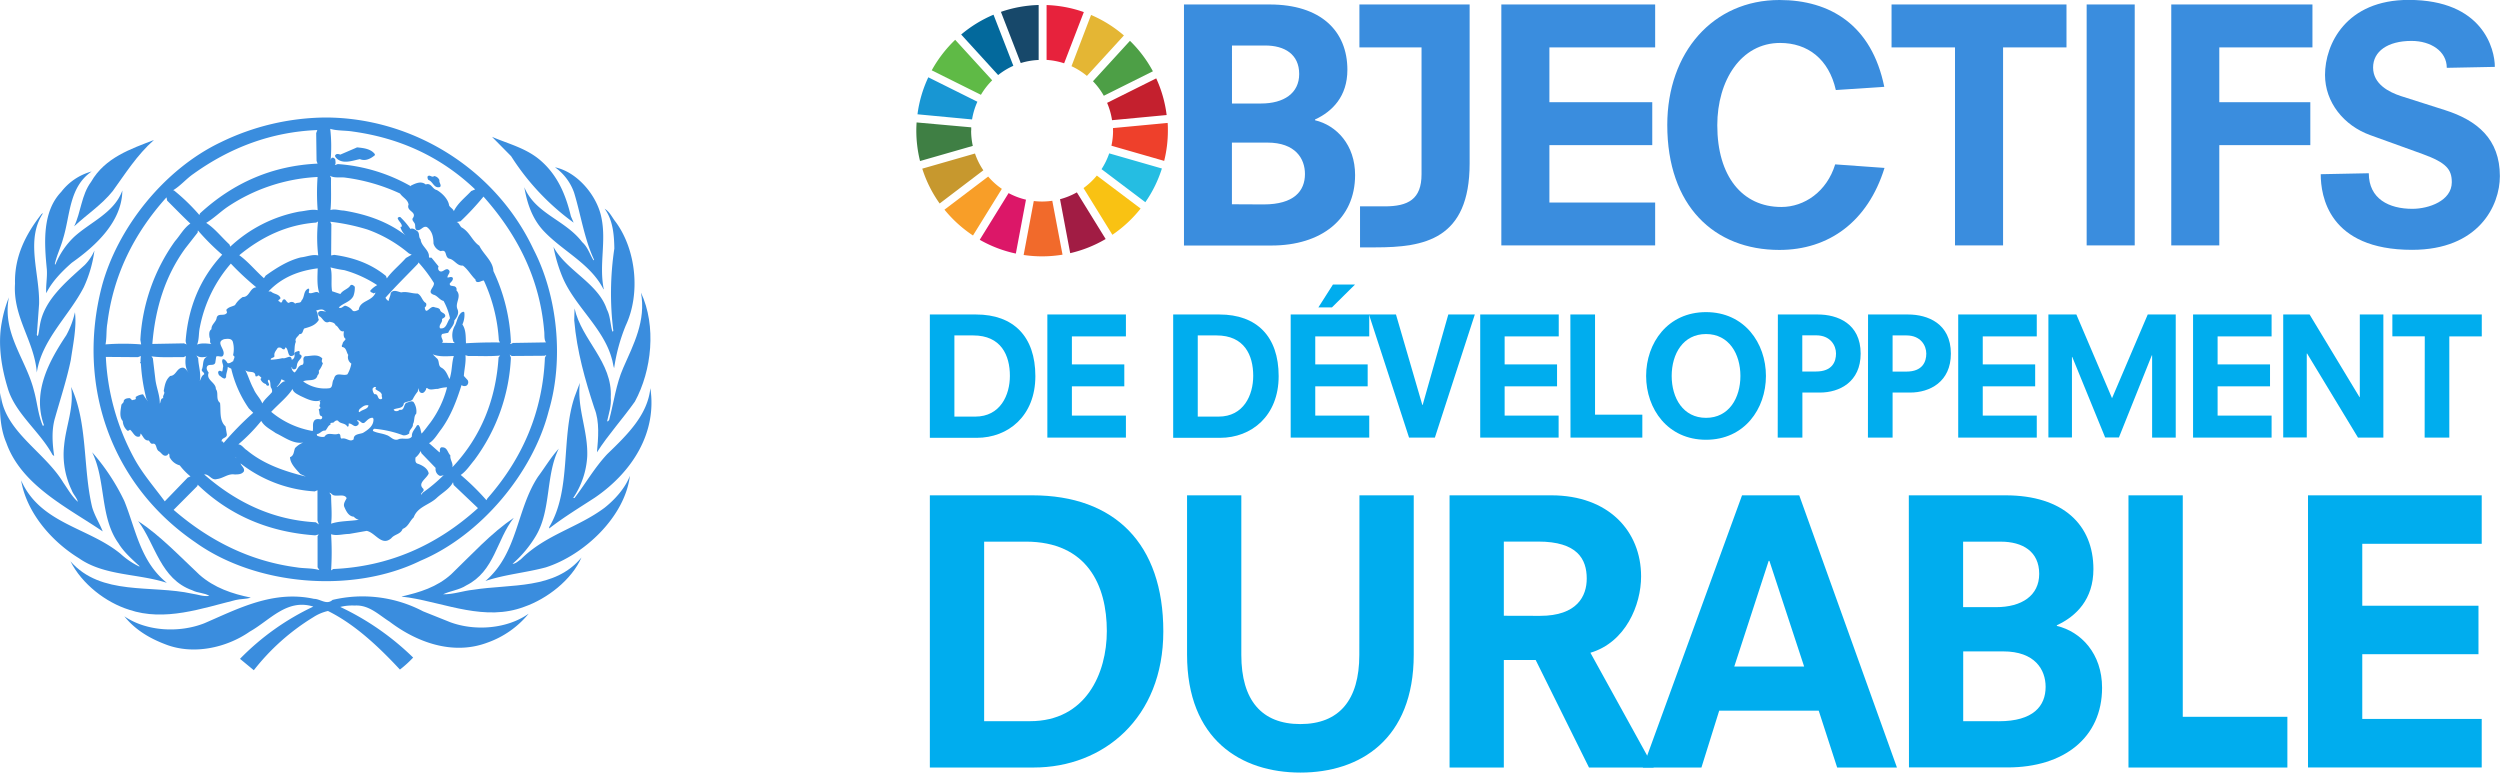 <svg xmlns="http://www.w3.org/2000/svg" width="810.83" height="250.57" viewBox="0 0 810.83 250.57"><defs><style>.cls-1{fill:#3a8dde;}.cls-2{fill:#00adee;}.cls-3{fill:#5fba46;}.cls-4{fill:#e4b634;}.cls-5{fill:#c4202e;}.cls-6{fill:#4d9f46;}.cls-7{fill:#3f7f44;}.cls-8{fill:#f9c213;}.cls-9{fill:#ee402b;}.cls-10{fill:#f89e28;}.cls-11{fill:#1896d3;}.cls-12{fill:#a11c44;}.cls-13{fill:#25bde2;}.cls-14{fill:#f16a2b;}.cls-15{fill:#e7223c;}.cls-16{fill:#dc1768;}.cls-17{fill:#17486a;}.cls-18{fill:#c7982e;}.cls-19{fill:#03699c;}</style></defs><title>Asset 3FRwhite</title><g id="Layer_2" data-name="Layer 2"><g id="OUTLINES"><path class="cls-1" d="M173,80.81c7.78,15,10,35.64,4.94,52.58-5.13,20-22,40.24-41.55,48.47-22.06,10.81-53.4,8.11-73.07-6C35.94,157.14,24.76,124.87,33,93c5-18.92,20.08-38,38.51-46.82a79,79,0,0,1,34-8.07C133.77,38.14,160.7,54.71,173,80.81Zm-65.89-39a52,52,0,0,1,.11,10.32,1.59,1.59,0,0,1,.34-.9c.52-.29,1,.15,1.2.53,0,.52.26,1.42-.19,1.72.45.07.67-.26,1.08-.26a55.65,55.65,0,0,1,23.6,7.18v-.19c1.46-.71,3.33-1.65,4.83-.37,1.79-.68,2.13,1.53,3.58,1.79,1.76,1,3.74,3,4,5,.33.67,1.38,1.16,1.53,1.87,1.2-2.54,3.59-4.34,5.65-6.54l1.27-.53c-11.29-10.77-24.72-16.71-39.68-18.77C112,42.26,109.35,42.48,107.07,41.77Zm-4.19.37c-15,.6-28.38,5.73-40.24,14.25-2.28,1.57-4.3,4-6.61,5.31h.33a64.16,64.16,0,0,1,8.27,8l.18-.52C75.73,59.2,88.45,53.74,103,53.07l-.33-.9-.12-9Zm12.83,5.65-5.39,2.32c-.44-.19-1.3-.41-1.6.19-.23.18,0,.45.07.63,2,2.55,5.42,1.12,7.89.64,1.8.75,3.52-.15,4.86-1.27V50C120.27,48.24,117.88,48,115.71,47.79ZM107,57l.37.71c-.07,3.48.15,7.18-.19,10.43,1.42-.48,2.88.12,4.3.15,7.33,1.2,14.25,3.55,20.12,8.08a5.35,5.35,0,0,1-1.72-2.69.41.41,0,0,1,.45-.15c.08-1.16-1.16-1.76-1.35-2.81a.78.78,0,0,1,.83-.33,24.16,24.16,0,0,1,3.29,3.85c.82-.34,1.49.19,2.09.63,1.09.64.41,2,1.24,2.77.15,2.21,2.84,3.44,2.69,5.65,0,.52.67.11.9.37l2.24,2.77a1.12,1.12,0,0,0,.37,1.53c1,.45,1.57-.82,2.58-.63,1.46.82-.22,1.79-.07,2.69.56,0,1.27-.45,1.72.11.19.83-.67,1.35-1,1.87,0,.82.67.64,1.27.82a1,1,0,0,1,.9,1.35c1.87,2-.56,4,.34,6.1.6,1.34-.15,2.65-1,3.66,0,1.65-1.46,2.66-2,4l-1.91.37c-1,1,.86,2.25-.15,2.88l4.19.08-.45-.45a6.17,6.17,0,0,1,.56-5.31c.64-1.35.79-2.95,2-4.11.26-.08.75-.57,1,0a7.53,7.53,0,0,1-.64,3.85c1.2,1.72,1.05,4,1.16,6.09,3.7-.22,7.33-.3,11-.26l-.34-.71a53.72,53.72,0,0,0-4.86-19.37c-.79,0-1.35.67-2.25.45a.7.7,0,0,1-.44-.75c-1.5-1.42-2.44-3.29-4.12-4.56-1.91.19-2.76-2-4.49-2.25-1.53-.63-.48-3.1-2.69-2.43a3.6,3.6,0,0,1-2.35-2.5c0-2-.38-4-2.14-5.31-1.34-.49-1.9,1.31-3.25,1-.75-.38-.41-1.35-.64-2s-.89-1-.78-1.72c1.76-2.32-2.13-2.29-1.27-4.57-.23-1.64-1.91-2.28-2.77-3.59a60.75,60.75,0,0,0-18.14-5.2C109.88,57.44,108.38,57.78,107,57Zm33.84.07c-.79.75-1.46-.67-2.17.19a1.55,1.55,0,0,0,.26,1.09c1.57.56,1.76,2.84,3.78,2.31.6-.67-.38-1.38-.19-2.24A2.22,2.22,0,0,0,140.84,57.1ZM73.71,67.16c-2.32,1.61-4.45,3.71-6.84,5.13,2.77,1.75,5,4.67,7.55,7l.27.71A44.84,44.84,0,0,1,97.12,68.62c2-.19,4-.86,5.91-.45A73.08,73.08,0,0,1,103,57.4,57.54,57.54,0,0,0,73.71,67.16Zm83.1-3.4a86.08,86.08,0,0,1-7.44,8l-1.28.26c.79.19,1,1.13,1.54,1.69,2.73,1.46,3.44,4.37,5.83,6,1.35,2.8,4.45,5,4.56,8.19a59.3,59.3,0,0,1,5.69,23.22l-.3.45a1.56,1.56,0,0,0,.9-.34l10.77-.18c-.71-1-.41-2.58-.6-3.86C175.06,90.57,168,76.32,156.81,63.76ZM54,64C43.31,75.88,36.73,89.41,34.82,104.86c-.41,2.24-.15,4.56-.6,6.84a74.35,74.35,0,0,1,11.56,0l-.26-1.46a60.68,60.68,0,0,1,11.22-32c1.68-1.91,2.91-4.3,5-5.73-2.43-2.28-5-4.93-7.52-7.44Zm49.17,7.82-.63.37c-9.5.68-17.73,4.64-24.94,10.59,2.84,2,5.38,5.16,8,7.44.19-.26.38-.53.56-.83,3.55-2.54,7.22-4.86,11.41-5.91,1.87-.18,3.7-1.08,5.64-.63A49.61,49.61,0,0,1,103.14,71.84Zm3.93.07.37.83-.07,10.13,1-.19c6.21.86,11.89,2.84,16.79,6.85l.27.78c1.68-2.35,4.22-4.37,6.2-6.62l1.87-1.08-.89-.38a43.69,43.69,0,0,0-13.47-7.77A66.31,66.31,0,0,0,107.07,71.91ZM64.18,74.72l-.08.71-4,5.12c-6.61,9.09-9.76,19.6-10.69,31l10.24-.19,1,.38c-.41-.27-.3-.71-.45-1.09C61,100,64.7,90.54,72.07,82.61A75.35,75.35,0,0,1,64.18,74.72Zm71.54,10.39-.19.45c-3.44,3.59-7.22,7.29-10.51,11a2.58,2.58,0,0,0,1,1.08c.15-.89.64-1.68.71-2.61.9-1.24,2.24-.45,3.4-.19,1.8-.41,3.48.41,5.32.37,1.34.68,1.45,2.4,2.69,3.07a1.06,1.06,0,0,1-.38,1.42c.38,2.81,1.72-.75,3.15-.07.59.22,1.34.15,1.79.78.22,1.16,1.65.94,1.72,2.06-.11.56-.71.71-1.08,1,.33,1.12-1.16,1.83-.64,3,2.17.41,2.24-2.1,3.25-3.22a20.22,20.22,0,0,0-2.09-5.65c-1.24-.26-2-1.72-3.22-2-2.39-.93.38-2.43.08-3.85A45,45,0,0,0,135.72,85.11Zm-60.85.38A44.1,44.1,0,0,0,64.81,106.2c-.41,1.8-.18,3.89-.89,5.58,1.31-.6,3.21-.38,4.67-.19-.86-.45-.15-1.53-.63-2.13-.12-.94-.27-2.1.63-2.69-.11-1.54,1.53-2.32,1.68-3.71.42-1.57,2.21-.52,3.07-1.34.56-.3.07-.83.07-1.24.75-1,1.91-1,2.81-1.53a8,8,0,0,1,2.51-2.62c2.24.08,2.28-3.06,4.41-3.14A88.66,88.66,0,0,1,74.87,85.49Zm32.31,1.23c.71,2.13.08,5.27.53,7.74l2.69.9c.78-1.31,2.51-1.57,3.25-2.8.49-.42,1,0,1.42.44a7.39,7.39,0,0,1-.45,3c-1,2-3.4,2.28-4.74,3.74.86.48,1.34-.42,2.05-.6a4.52,4.52,0,0,1,2.51,1.68c.67.3,1.31-.11,1.9-.34.42-3.1,4.31-2.65,5.46-5.57l-.71.26c-.29-.41-1-.22-1-.9a7.9,7.9,0,0,1,2.25-1.79,38.17,38.17,0,0,0-10.66-4.86A36.78,36.78,0,0,1,107.18,86.72ZM87.06,94.54h.83c.89.9,2.35.71,3,1.9.33.68-.64.6-.6,1.16.18.15.45.19.6.45.71.26.56-.41.82-.71.93-.93,1.08.9,2,.9a1.38,1.38,0,0,1,2,.26c.6-.52,1.87,0,2.06-1,1.16-1.23.52-3.14,2.24-3.92.6.33,0,.89.19,1.42,1.16.48,2.47-1,3.4.18-.86-2.43-.63-5.46-.56-8.15C97,87.81,91.48,89.86,87.06,94.54Zm18.14,6.2c-.6-.67-1.91-.26-2.69,0,.75.75.45,2.1.9,3-1.13,1.87-3,2.29-4.75,2.81-.49.6-.38,1.91-1.54,1.79-.37.83-1.64,1.31-1.16,2.51-.59,1.27-.3,2.92-.63,4.3-2.21,1.38-1.57-1.83-2.69-2.51l-.38.64c-.45.11-.75-.15-1.05-.45-.33-.11-.89-.22-1.19.08-.49.82-1.24,1.49-1,2.61-.22.68-1.35.45-1.19,1.16a20.86,20.86,0,0,0,3.77-.52c.86.22,1.57-.41,2.43-.45a.81.81,0,0,1,.53.9h.3a1.52,1.52,0,0,0,.59-1.8c.08-.78.94-.78,1.46-1,.49.23.19.72.26,1.09,1.69.63-.41,1.87-.63,2.77-.45.71,0,2.31-1.42,2.09a.54.54,0,0,1-.38-.64h-.18a1.93,1.93,0,0,0,1,1.69c1-.86,1.08-2.32,2.58-2.51.78-.82-.34-2.09.82-2.77,1.94,0,4-.86,5.57.71-.11.68-.37,1,.19,1.54a7.51,7.51,0,0,1-1.35,2.5,1.27,1.27,0,0,1-.37,1.42c-.53,2.29-3.14,1.2-4.68,2a11.91,11.91,0,0,0,8.27,2.24c1.61-.07.89-2.06,1.72-3,.52-2.62,2.91-.83,4.37-1.54a10.26,10.26,0,0,0,1.27-3.48,2.47,2.47,0,0,1-1-2.8c-.64-.86-.57-2.43-2-2.58a.75.75,0,0,1,.15-.9c0-.82.78-1.08,1-1.72-.86-.56-.64-1.79-.56-2.5-1.46.41-1.61-1.5-2.69-1.91-.27-.86-1.2-1-2-1.16-1.79.86-2.09-1.35-3.44-1.87-.15-.41-.45-1,0-1.35.67-.56,1.57-.07,2.36-.11ZM72.7,110c-3,1,.49,3.26-.26,5.13-.41,1.08-1.53.07-2.32.52l-.3,2c-.45,1.16-1.9.3-2.58,1.09-.48.74,0,1.53.45,2.13-1,2.39,2.36,3.14,2.32,5.31,1,1.34-.15,3.29,1.35,4.49.33,2.43-.34,5.72,1.79,7.62l.38,2.32c.45,1.61-1.91,1.2-1.61,2.62.45-.22.56.37.6.52v-.07a98.65,98.65,0,0,1,9.61-9.8l-1.42-1.42A37.29,37.29,0,0,1,75,119.59L73.86,119c0,1.2-.6,2.13-.52,3.33l-.38.45c-.78,0-1.27-.67-1.94-1.09-.15-.41-.56-1.08.08-1.42a1.27,1.27,0,0,1,.89.26c.34-.41.19-1,.38-1.53.11-.9-.68-1.72-.11-2.5.7-.08,1.23.78,1.53,1.27.71.22,1.27-.38,1.87-.64,0-.63.9-1.49-.08-1.87a8.78,8.78,0,0,0-.07-4.41C75.1,109.65,73.71,109.87,72.7,110Zm70,1.27c-.3.15-.71,0-1.09.08A2.69,2.69,0,0,1,142.71,111.25Zm-2.32,3.67,1.16,1.16c1.16.78.37,2.47,1.61,3.14,1.46.75,2,2.43,2.62,3.7a4.17,4.17,0,0,0,.33-1.08c.53-2.06.45-4.38,1.09-6.4C145,115.55,142.37,115.78,140.39,114.92Zm25.58.52-.64-.45.38,1a60.21,60.21,0,0,1-11.86,33.21c-1.38,1.65-2.69,3.67-4.41,4.82a79.76,79.76,0,0,1,8.34,8.19l.3-.56c11.44-13,17.95-28.15,18.66-45.66l.45-.89-.56.26Zm-15-.26c.23,2.28-.37,4.49-.52,6.73l1.23,1.35a1.36,1.36,0,0,1-.26,1.72,1.48,1.48,0,0,1-1.72-.11c-1.57,5-3.4,9.91-6.54,14.28-1.24,1.57-2.43,3.74-4,4.56l3.4,3c.19-.19.08-.49.11-.75,0-.45.23-1,.79-.9,1.65,0,1.68,1.72,2.62,2.62-.19,1.42,1,2.54.63,3.85,9.43-9.95,14.14-22.14,15-35.64l.52-.6c-3.36.34-6.91.11-10.39.15Zm-87.24.11.56.9c.07,2.47,1,4.82.52,7.33.42-.71.53-1.68,1.42-2.13.12-.68-.89-.86-.78-1.53.71-1.39,0-3.63,1.87-4.23C66,115.85,64.85,116.11,63.73,115.29Zm-18,.15-1,.38-10.39-.08a76.25,76.25,0,0,0,9.16,32.84c2.66,4.93,6.54,9.38,9.95,14l7.44-7.7.9-.38a22,22,0,0,1-3.48-3.59,5.09,5.09,0,0,1-3.14-2.39c-.38-.41,0-1.16-.45-1.46l-.45.56c-1.31.64-1.79-.71-2.69-1.27-1.16-.63-.6-2.84-2.17-2.43-.6,0-.79-.71-1.16-1.08-1.46.15-1.83-1.46-2.62-2.25-.15.34,0,.79-.45,1-1.49.34-2-1.49-3-2.24-.26.11-.45.41-.82.33a4.36,4.36,0,0,1-1.53-3.14c-1.24-1.38-.68-3.59-.45-5.27.22-.45.86-.71.75-1.27.33-.79,1.16-.86,1.94-.9a2,2,0,0,1,.75.71c.49-.3,1.57,0,1.16-1.05a4.89,4.89,0,0,1,2.43-.89A16.18,16.18,0,0,0,48,130.18l-.52-.83A59,59,0,0,1,45.7,118c0-.22-.48-.33-.18-.56l.07.12A11.81,11.81,0,0,1,45.7,115.44Zm14.63,0-.83.38c-3.47-.08-7.1.22-10.39-.27l.45.64.82,6.88c.33,2.66,1.49,5.2,1.42,7.82.41-.57.15-1.69,1.16-1.8-.41-.82.78-1.53.11-2.24.34-1.8.56-3.63,2.13-4.94,1.91-.07,2.06-2.58,4-2.69,1,0,1.57,1.27,2,1.72C60,119.48,60,117.09,60.33,115.44ZM79.55,120c1,1.95,1.6,4.15,2.69,6.1.67,1.72,2.17,3.06,2.84,4.75.71-1.35,2.13-2.43,3.14-3.67a1.92,1.92,0,0,0-.33-1.46c-.34-.78,0-1.9-.64-2.58-1,.34.34,1.31-.07,1.87a.59.59,0,0,1-.9-.45,2.48,2.48,0,0,1-1.8-1.68c.71-.45-.18-.63-.37-1-.37-.19-.41-.15-.71.19-.19,0-.41,0-.56-.08C82.84,119.89,80.45,121.16,79.55,120Zm11.74,3a5.44,5.44,0,0,1-1.53,2.43l.11.07c.9-.63,1.53-1.79,2.69-1.87Zm29.54,3.06a2.81,2.81,0,0,0,.6,1.8c1.46-.23.82,1.79,2.17,1.61.75-.23,0-.86.26-1.35-.22-1.12-1.31-1.23-2.06-1.91-.07-.22.08-.41.19-.6C121.43,125.31,121.17,125.65,120.83,126.06Zm21.17.08c-1.08-.08-2.39.56-3.33-.19-.34-.3-.56.15-.52.45-.38.56-.75,1.27-1.61,1-.67-.3-.67-1-.9-1.53a4,4,0,0,1-.18,1.15,12.85,12.85,0,0,0-1.61,2.51c-.79.86-2.06.56-2.88,1.27-.15,1.8-2.13,1.42-3.26,2-.07.23.19.27.3.45a1.45,1.45,0,0,0,1.61-.37c1.57.41,1.24-1.57,2.13-2.24.79-.12,1.54-.79,2.36-.27a5.35,5.35,0,0,1,.9,3.78c-.9.9-.45,2.36-1.09,3.4.15,1.24-1.34,1.8-1.16,3a2.62,2.62,0,0,1-2,.64,35.28,35.28,0,0,0-9.35-2.13.65.65,0,0,0-.45.71c1.34.71,3,.75,4.41,1.34,1.27.34,2.13,1.91,3.74,1.42,1.35-.74,3.59.45,4.49-1-.15-1.38,1-2.39,1.64-3.59l.45-.11c.75.78.71,1.94,1.05,2.8,1.05-1.12,1.87-2.35,2.8-3.51A33.23,33.23,0,0,0,145,125.61,11.14,11.14,0,0,0,142,126.14Zm-47.12,0c-1.61,2.61-4.68,5-6.92,7.44a28.52,28.52,0,0,0,13.46,6.21c.27-1-.15-2.28.38-3.14.37-.83,1.38-.79,2.13-.64a.63.63,0,0,0,.45-1c-1.09-.23-.6-1.42-1-2.1,0-.37.67-.3.52-.78-.75-.6.37-1.27-.26-1.91.26-.19.45-.6.82-.6-2.35,1.24-4.9-.26-7-1.19C96.53,127.89,95.1,127.33,94.88,126.14Zm21.73,6.54c-.11.3-.53.83,0,1,.89-.93,2.8-.9,2.88-2.24C118.18,131.26,117.5,132,116.61,132.68Zm4.22,2.81c-1.16,0-1.76.89-2.62,1.6-1,.6-1.57-1.12-2.43-.71,0,.19.23.27.38.34a.85.85,0,0,1,0,1.08c-1.27,1.16-1.87-.56-3.07-.44v.44c0,.27-.07.68-.45.53-.75-1.24-2.28-.79-3-1.87-.48-.26-.93.07-1.27.37-.26.56-1.46-.07-1.16.9-.93.34-1,1.35-1.72,1.94-1.16-.18-1.68,1.13-2.76,1.09.11.22,0,.6.33.63a3.83,3.83,0,0,0,2.17.27c1.12-1.8,3-.3,4.56-1,1,.19.3,1.24,1,1.61,1.54-.48,2.7,1.31,3.93.19-.08-1.76,1.91-1.61,3-2.06,1.68-1,3.59-2.35,3.4-4.6Zm-36.08,1a54.94,54.94,0,0,1-7.45,7.63c1.16.08,1.8,1.35,2.77,1.91,5.61,4.67,12.6,6.92,19.11,8.53l-1.79-.83c-1.35-1.53-3.26-3.33-3.33-5.46,1.34-.45,1.19-1.94,1.64-2.95a7.49,7.49,0,0,1,3.93-2.17c-3.78,1.57-7.07-1.23-10.21-2.69C87.81,139.3,85.72,138.33,84.75,136.53ZM136.69,147l-.26-.71a6.28,6.28,0,0,1-1.69,2.13c0,.59-.18,1.49.53,1.9,1.49.49,3.44,1.46,3.77,3.22-.59,1.65-3.73,3.14-1.79,4.94.63.9-.9,1.23-.64,2l.53-.71a52.21,52.21,0,0,0,6.65-5.57h.27c-.45-.15-1,.3-1.54.07a2.38,2.38,0,0,1-1.23-2.5Zm-60.13,1.42-.15-.26.15.45ZM77.75,150a1.7,1.7,0,0,1-.9-1.16Zm.26.29c.23.9,1.43,1.46,1.09,2.59-.64,1-1.95,1-3,1-2.13-.34-3.71,1.27-5.72,1.49-1.84.56-2.47-1.68-4.16-1.49,10.4,9.08,22.29,14.77,36.2,15.51l1,.71-.45-1.27V159l-.89.38A43.31,43.31,0,0,1,78,150.29Zm69.11,7-.19-.9c-1,2.06-3.36,3.37-5.12,4.94-2.43,2.43-6.39,2.95-7.63,6.47-1.31,1.19-1.76,3.06-3.59,3.74-.67,1.79-2.58,1.68-3.66,3-3.14,2.8-5.16-1.8-8-2.36l-5.72,1c-2,0-4,.71-5.83.08a88.45,88.45,0,0,1,0,11.74l.71-.45c18-.78,33.58-7.63,46.93-19.75Zm-83-.11-.11.45-7.7,7.74C68,175.46,81.12,182,96.15,184c2.4.42,5.12.19,7.44.9L103,184V173.89l.38-.56-1.16.3C87.66,172.62,74.76,167.46,64.1,157.18Zm42.71,2.62.56.82c0,3.06.37,6.2,0,9.23,2.77-.93,6-.78,9-1.27a3.11,3.11,0,0,1-1.64-1c-1.76-.11-2.58-2-3.14-3.33-.26-1,.41-1.83.82-2.69-.75-1.53-3.07-.41-4.41-1C107.59,160.32,107.33,159.87,106.81,159.8Z"/><path class="cls-1" d="M175.58,52.28c5.5,4.9,8,11.26,9.57,17.84l.9,2.09a78.78,78.78,0,0,1-20.27-21.54l-6.2-6.28C165,46.71,170.91,48.09,175.58,52.28Z"/><path class="cls-1" d="M36.54,62c-3.66,4.53-8.34,7.52-12.49,11.41,2.24-4.64,2.32-10.18,5.5-14.44,4.52-7.89,12.9-10.66,20.38-13.57C44.43,50.26,40.62,56.36,36.54,62Z"/><path class="cls-1" d="M195,70.31c1.75,7.85-.79,15.51.82,23.44l-.08.08c-4.26-8.42-13.35-12.38-19.59-19.11-3.63-4-5.2-8.87-6.1-14,3.59,8.64,13.24,10.55,18.77,17.8,1.88,1.69,2.48,4,3.67,5.91l.19-.18c-3.18-6.81-4.26-14.48-6.47-21.73A17,17,0,0,0,180,54.26C187.21,55.76,193.53,63.35,195,70.31Z"/><path class="cls-1" d="M29.74,55.61c-7.41,5.08-6.92,14.21-9.28,21.8-.75,2.8-2.06,5.39-2.69,8.26l.19.15a25.64,25.64,0,0,1,6.09-9C29.32,72,37.1,69,39.68,61.78c-.11,10-8.45,17.84-16.41,23.45C20,88.11,16.8,91.4,15,95.1c-.19-2.51.38-5,.19-7.74-.86-8.72-1.5-18.66,4.67-25.13A18.57,18.57,0,0,1,29.74,55.61Z"/><path class="cls-1" d="M199.7,72c6.62,9,8.08,23.26,3.26,33.55a58.72,58.72,0,0,0-3.78,13.84c-.34-.83-.41-2-.71-2.88-2.62-10.06-12.16-17.24-16.08-26.74a49.67,49.67,0,0,1-2.88-9.69c4.19,7.74,14.51,11.75,17.31,20.27,1.16,2.17,1.09,4.86,1.8,7.18a.29.29,0,0,0,.3-.26,97.92,97.92,0,0,1,.33-26.66c-.07-4.72-.52-9.28-3.14-12.91C197.79,68.7,198.54,70.57,199.7,72Z"/><path class="cls-1" d="M13.92,69.22c-5.69,8.64-1,19.52-1.24,29.36l-.74,10.06c.11.07.11.37.37.26.33-1.12.41-2.32.64-3.48,1.34-8.11,8.37-13.87,14.54-19.48a15.78,15.78,0,0,0,3.14-4.68,41.35,41.35,0,0,1-3.44,11.86c-4.78,9.35-13.65,17-15.25,27.71-.79-10.25-7.78-17.92-7.07-28.8-.23-8.82,3.44-16,8.6-22.62C13.62,69.33,13.73,69.18,13.92,69.22Z"/><path class="cls-1" d="M205.91,130.25c-3.93,5.57-8.68,10.77-12.3,16.46.41-4.49.93-10-.83-14.29-3-9.16-5.68-18.47-6.54-28.53l.11-3.86c2.28,10.29,12.38,17.36,11.74,28.87.23,2.81-.63,5.16-1.16,7.63l.19.19.45-.52c1.5-5.65,2.24-11.6,4.56-16.87,3.33-7.59,7.44-15.26,5.76-24.42C212.94,105.72,211.41,120.15,205.91,130.25Z"/><path class="cls-1" d="M11,126.66c1.08,3.78,1.34,7.86,2.88,11.41.15.07.26-.08.37-.19-3.85-10.77,1.68-20.76,7.26-29.17a28.34,28.34,0,0,0,2.8-7.44c.6,4.86-.63,10.47-1.35,15.52-1.34,6.43-3.36,12.53-5.12,18.77-1.16,3.89-.86,8.3-.26,12.38l-.56-.45C13,140,4.9,134.1,2.51,125.88c-2-6.55-3.29-14.14-1.94-21.28a39.54,39.54,0,0,1,2.32-8.16C.6,108.11,8.46,116.53,11,126.66Z"/><path class="cls-1" d="M190.46,147.94a26.76,26.76,0,0,1-4.56,13.57h.45c3.59-4.71,6.4-9.72,10.58-14.21,6.51-6.28,13.13-12.71,14-21.42,2.21,14.54-5.95,27.29-18,35.52-5,3.26-10,6.28-14.81,10v-.45c7.33-12.19,3.73-28.91,8.26-42.3l1.68-4.48C187.1,132.49,190.73,139.56,190.46,147.94Z"/><path class="cls-1" d="M29.88,164.47c.79,2.76,2.4,5.23,3.44,7.89C22.18,164.77,7,157.55,2.06,143.64,0,138.85-.26,132.91.19,127.41c.9,12.38,14.21,18.92,20.38,29.17,1.46,2.09,2.73,4.41,4.68,6.17-.3-1.31-1.53-2.43-2-3.78a26.65,26.65,0,0,1-2.44-14.62c.6-6.32,3.26-12.19,2.25-18.85C28.5,137.21,26.86,151.79,29.88,164.47Z"/><path class="cls-1" d="M173.86,173.71a37.31,37.31,0,0,1-7.63,9.16c1,0,1.83-.9,2.69-1.46,8-8,18.52-10.25,27.19-16.75,3.48-2.77,6.66-6.4,8.19-10.33-1.64,13.28-14.85,25.73-27.3,29.69-6.43,1.73-13.31,2.29-19.56,4.42,10.59-9.09,10-23.15,17.06-33.84,2.24-3,4.11-6.21,6.73-9.09C176.93,154.15,178.8,165.33,173.86,173.71Z"/><path class="cls-1" d="M40.32,162.49c3.74,9.2,5.16,19.59,13.8,26.55-9.35-3.07-20.31-2.21-28.54-8-9-5.53-17-14.92-18.73-25.24,6.21,14.06,21.76,15.22,32.2,23.78a25.82,25.82,0,0,0,6.09,4.16l.12-.12c-2.4-2.17-5.17-4.64-6.85-7.44-6.09-8.49-4-20.38-8.53-29.5A68.46,68.46,0,0,1,40.32,162.49Z"/><path class="cls-1" d="M151.24,189.86c-2.28,1.5-5.17,1.76-7.52,2.88,3.36.07,6.43-1.12,9.76-1.46,12.34-1.94,26.48,0,35.11-10.47-3.21,7.33-11.25,13.46-18.58,16-12.6,4.75-25.28-1.08-37.36-3l-2.32-.3v-.07c5.76-1.31,11.37-3,16-7.18,6.77-6.51,12.79-13.2,20.31-18.32C161,175.09,160.44,185.26,151.24,189.86Z"/><path class="cls-1" d="M64.74,186.46c4.78,4.19,10.54,6.13,16.6,7.36-1.46.53-3.36.38-4.93.79-10.89,2.69-23,7.07-34.56,3.14-7.51-2.35-15.26-8.3-19-15.71,9.94,11.34,26.21,7.56,39.49,10.51,1.87.26,3.59,1,5.57.71-1.57-1-3.78-.89-5.5-1.79C52,187.8,50.45,176.55,44.81,169,52,173.74,58.08,180.21,64.74,186.46Z"/><path class="cls-1" d="M146,201.79c8.08,3,18.55,2.17,25.47-2.77A30.27,30.27,0,0,1,158,208.45c-11.22,4.19-22.93-.19-31.68-6.85-3.55-2.24-6.69-5.5-11.29-5.2a16.13,16.13,0,0,0-4.68.45A86.73,86.73,0,0,1,134,213.27a36.35,36.35,0,0,1-4.29,3.89c-7-7.52-14.7-14.73-23.34-19a14.89,14.89,0,0,0-4.82,2.06,72.3,72.3,0,0,0-19.23,17.16l-4.48-3.7a82,82,0,0,1,23.78-16.94c-8.53-2.69-14.1,4.45-20.57,8.08-7.55,5.27-18.4,7.74-27.52,4.11-4.9-1.87-9.65-4.6-13.2-9.05,7.18,4.94,17.87,5.46,26,2.24,11-4.75,22.32-10.77,35.52-7.89,2.06,0,4.08,2.1,6,.34a42.2,42.2,0,0,1,29.36,3.7Z"/><path class="cls-2" d="M301.58,160.65H334.8c26.77,0,42.5,15.73,42.5,44.14,0,28.17-19.49,44.14-42,44.14H301.58ZM334.1,233.9c18.07,0,24.88-15.49,24.88-29.23,0-14.79-6.34-29-26.29-29h-13.5V233.9Z"/><path class="cls-2" d="M440.91,160.65h17.61V212.3c0,27.59-17.49,38.27-36.74,38.27S385,239.89,385,212.3V160.65h17.6v51.77c0,14.67,6.58,22.42,19.14,22.42s19.13-7.75,19.13-22.42Z"/><path class="cls-2" d="M498.07,214.06H487.74v34.87h-17.6V160.65h33c18.55,0,29.12,11.62,29.12,26.29,0,9.28-5,21.37-16.44,24.77l20.54,37.22h-21Zm1.41-14.32c12.09,0,15.15-6.45,15.15-12.09,0-6.34-3.06-12-15.73-12H487.74v24.06Z"/><path class="cls-2" d="M589.87,230.5H557.59l-5.76,18.43h-19L565,160.65h18.55l31.69,88.28H595.85Zm-16-48.6h-.23l-11.16,34.28h22.66Z"/><path class="cls-2" d="M619.09,160.65h31.34c18.78,0,28.53,9.63,28.53,23.95,0,9.74-5.52,15.26-11.86,18.19V203c7.87,1.88,14.67,9,14.67,20.07,0,16.2-12.44,25.83-30.63,25.83h-32Zm28.29,36.27c8.33,0,14-3.75,14-10.8,0-7.27-5.4-10.44-12.44-10.44H636.7v21.24Zm.94,37c11.15,0,15.14-4.93,15.14-11.15,0-5.63-3.52-11.5-13.73-11.5h-13V233.9Z"/><path class="cls-2" d="M690.33,160.65h17.61v71.84h33.93v16.44H690.33Z"/><path class="cls-2" d="M748.56,160.65H804.9v15.73H766.16v20.07h37.69v15.73H766.16v21H804.9v15.73H748.56Z"/><path class="cls-2" d="M301.58,102h15c12.1,0,19.22,7.11,19.22,20s-8.81,20-19,20H301.58Zm14.7,33.12c8.18,0,11.26-7,11.26-13.22,0-6.68-2.87-13.11-11.89-13.11h-6.11v26.33Z"/><path class="cls-2" d="M339.69,102h25.48v7.11H347.65v9.08h17v7.11h-17v9.5h17.52v7.12H339.69Z"/><path class="cls-2" d="M380.5,102h15c12.1,0,19.21,7.11,19.21,20s-8.81,20-19,20H380.5Zm14.71,33.12c8.17,0,11.25-7,11.25-13.22,0-6.68-2.86-13.11-11.89-13.11h-6.1v26.33Z"/><path class="cls-2" d="M418.61,102h25.48v7.11H426.58v9.08h17v7.11h-17v9.5h17.51v7.12H418.61Zm13.7-9.71h7.16L432,99.69h-4.4Z"/><path class="cls-2" d="M469.73,102h8.6l-12.95,39.92H457L444,102h8.76l8.55,29.35h.1Z"/><path class="cls-2" d="M480.08,102h25.47v7.11H488v9.08h17v7.11H488v9.5h17.51v7.12H480.08Z"/><path class="cls-2" d="M509.32,102h8v32.48h15.34v7.44h-23.3Z"/><path class="cls-2" d="M553.32,101.23c12.42,0,19.43,10,19.43,20.7s-7,20.7-19.43,20.7-19.43-10-19.43-20.7S540.9,101.23,553.32,101.23Zm0,7.11c-7.43,0-11.14,6.42-11.14,13.59s3.71,13.59,11.14,13.59,11.15-6.43,11.15-13.59S560.75,108.34,553.32,108.34Z"/><path class="cls-2" d="M576.62,102h13c6.26,0,13.85,2.87,13.85,12.69,0,9.18-6.85,12.63-13.22,12.63h-5.68v14.6h-8ZM589,120.49c5.26,0,6.48-3.18,6.48-5.83s-1.86-5.9-6.42-5.9h-4.52v11.73Z"/><path class="cls-2" d="M605.87,102h13c6.27,0,13.86,2.87,13.86,12.69,0,9.18-6.85,12.63-13.22,12.63h-5.68v14.6h-8Zm12.42,18.52c5.25,0,6.47-3.18,6.47-5.83s-1.85-5.9-6.42-5.9h-4.51v11.73Z"/><path class="cls-2" d="M635.11,102h25.48v7.11H643.07v9.08h17v7.11h-17v9.5h17.52v7.12H635.11Z"/><path class="cls-2" d="M698,115.24h-.1l-10.67,26.65h-4.46l-10.67-26.12H672v26.12h-7.64V102h9.07L685,129.15,696.58,102h9.08v39.92H698Z"/><path class="cls-2" d="M711.28,102h25.47v7.11H719.24v9.08h17v7.11h-17v9.5h17.51v7.12H711.28Z"/><path class="cls-2" d="M748.27,114.66h-.11v27.23h-7.64V102h8.55l16.19,26.8h.1V102H773v39.92h-8.23Z"/><path class="cls-2" d="M786.43,109.08H775.92V102h29v7.11H794.39v32.81h-8Z"/><path class="cls-3" d="M318.15,30.75a23.14,23.14,0,0,1,3.65-4.7l-12-13.14a41.34,41.34,0,0,0-7.61,9.9Z"/><path class="cls-4" d="M347.52,21.47a22.75,22.75,0,0,1,5,3.15l12-13.12a40.94,40.94,0,0,0-10.65-6.65Z"/><path class="cls-5" d="M375,25.42l-15.93,7.94a23.11,23.11,0,0,1,1.6,5.62l17.71-1.67A40.37,40.37,0,0,0,375,25.42"/><path class="cls-6" d="M358,31.06l15.92-7.94a40.51,40.51,0,0,0-7.44-9.88l-12,13.11A22.92,22.92,0,0,1,358,31.06"/><path class="cls-7" d="M315,42.37c0-.36,0-.71,0-1.07l-17.72-1.59c-.05.88-.09,1.77-.09,2.66a41.09,41.09,0,0,0,1.21,9.86l17.11-4.91a23.1,23.1,0,0,1-.54-5"/><path class="cls-8" d="M355.74,56.94A23.1,23.1,0,0,1,351.42,61l9.36,15.15a41.16,41.16,0,0,0,9.16-8.51Z"/><path class="cls-9" d="M361,42.37a22.48,22.48,0,0,1-.53,4.89l17.11,4.92a40.67,40.67,0,0,0,1.2-9.81c0-.84,0-1.67-.08-2.5l-17.72,1.67c0,.28,0,.56,0,.83"/><path class="cls-10" d="M320.49,57.27,306.32,68a41.45,41.45,0,0,0,9.25,8.38l9.36-15.13a22.92,22.92,0,0,1-4.44-4"/><path class="cls-11" d="M315.27,38.74A22.78,22.78,0,0,1,317,33l-15.92-7.93a40.43,40.43,0,0,0-3.51,12Z"/><path class="cls-12" d="M358.6,77.52l-9.34-15.13a23.09,23.09,0,0,1-5.46,2.22l3.3,17.5a40.77,40.77,0,0,0,11.5-4.59"/><path class="cls-13" d="M359.75,49.74a22.9,22.9,0,0,1-2.49,5.12l14.21,10.72a40.3,40.3,0,0,0,5.37-10.93Z"/><path class="cls-14" d="M341.29,65.12a24.25,24.25,0,0,1-3.32.24,23.8,23.8,0,0,1-2.68-.16L332,82.7a40.53,40.53,0,0,0,6,.44,41.13,41.13,0,0,0,6.61-.54Z"/><path class="cls-15" d="M339.44,19.43a22.85,22.85,0,0,1,5.69,1.1l6.39-16.61a40.3,40.3,0,0,0-12.08-2.28Z"/><path class="cls-16" d="M332.76,64.76a23,23,0,0,1-5.64-2.13l-9.36,15.14a40.64,40.64,0,0,0,11.71,4.47Z"/><path class="cls-17" d="M331.06,20.45a22.83,22.83,0,0,1,5.81-1V1.62a40.94,40.94,0,0,0-12.24,2.23Z"/><path class="cls-18" d="M318.93,55.23a22.67,22.67,0,0,1-2.71-5.44l-17.1,4.91A40.49,40.49,0,0,0,304.76,66Z"/><path class="cls-19" d="M323.73,24.34a23,23,0,0,1,4.93-3L322.23,4.77a40.8,40.8,0,0,0-10.49,6.43Z"/><path class="cls-1" d="M384,1.45h27.75C428.33,1.45,437,10,437,22.65c0,8.63-4.89,13.52-10.5,16.11V39c7,1.66,13,8,13,17.77,0,14.34-11,22.86-27.12,22.86H384Zm25,32.12c7.38,0,12.37-3.33,12.37-9.56,0-6.45-4.78-9.25-11-9.25h-10.8V33.57Zm.83,32.73c9.88,0,13.41-4.36,13.41-9.87,0-5-3.12-10.18-12.16-10.18H399.55v20Z"/><path class="cls-1" d="M440.9,1.45h35.75V53c0,24.73-14.76,27.23-30.55,27.23h-5V66.93h8c7.59,0,11.95-2.29,11.95-10.4V15.38H440.9Z"/><path class="cls-1" d="M486.93,1.45h49.89V15.38h-34.3V33.15h33.36V47.08H502.52v18.6h34.3V79.6H486.93Z"/><path class="cls-1" d="M595.42,29.2c-2.28-10.08-9.15-15.27-18.08-15.27-12.68,0-20.37,12.16-20.37,26.7,0,16.53,8.1,26.5,20.78,26.5,7.49,0,14.76-5,17.46-13.82l16,1.15c-5.41,17.45-18.08,26.6-34.09,26.6-21.2,0-36.37-14.34-36.37-40.53C540.76,16.94,555.62,0,577.13,0c16.42,0,29.93,8.11,34,28.16Z"/><path class="cls-1" d="M634.07,15.38H613.49V1.45h56.74V15.38H649.66V79.6H634.07Z"/><path class="cls-1" d="M676.77,1.45h15.59V79.6H676.77Z"/><path class="cls-1" d="M704.21,1.45H750V15.38H719.79V33.15h29.52V47.08H719.79V79.6H704.21Z"/><path class="cls-1" d="M793.57,22c0-5.4-5.19-8.73-11.43-8.73-7.79,0-12.47,3.43-12.47,8.63,0,5.4,5.2,8,9,9.25l14.34,4.57c10.4,3.32,17.78,9.35,17.78,21.41,0,9.56-6.86,23.9-28.48,23.9-27.12,0-29.62-17.56-29.62-24.53l15.59-.31c0,8.31,6.55,11.54,14.13,11.54,5.3,0,12.79-2.6,12.79-8.63,0-4.16-1.77-6.34-9.46-9.14l-17-6.14c-8.63-3.11-14.66-10.7-14.66-19.53,0-10,6.86-24.32,27.13-24.32,24.11,0,27.95,16,27.95,21.72Z"/></g></g></svg>